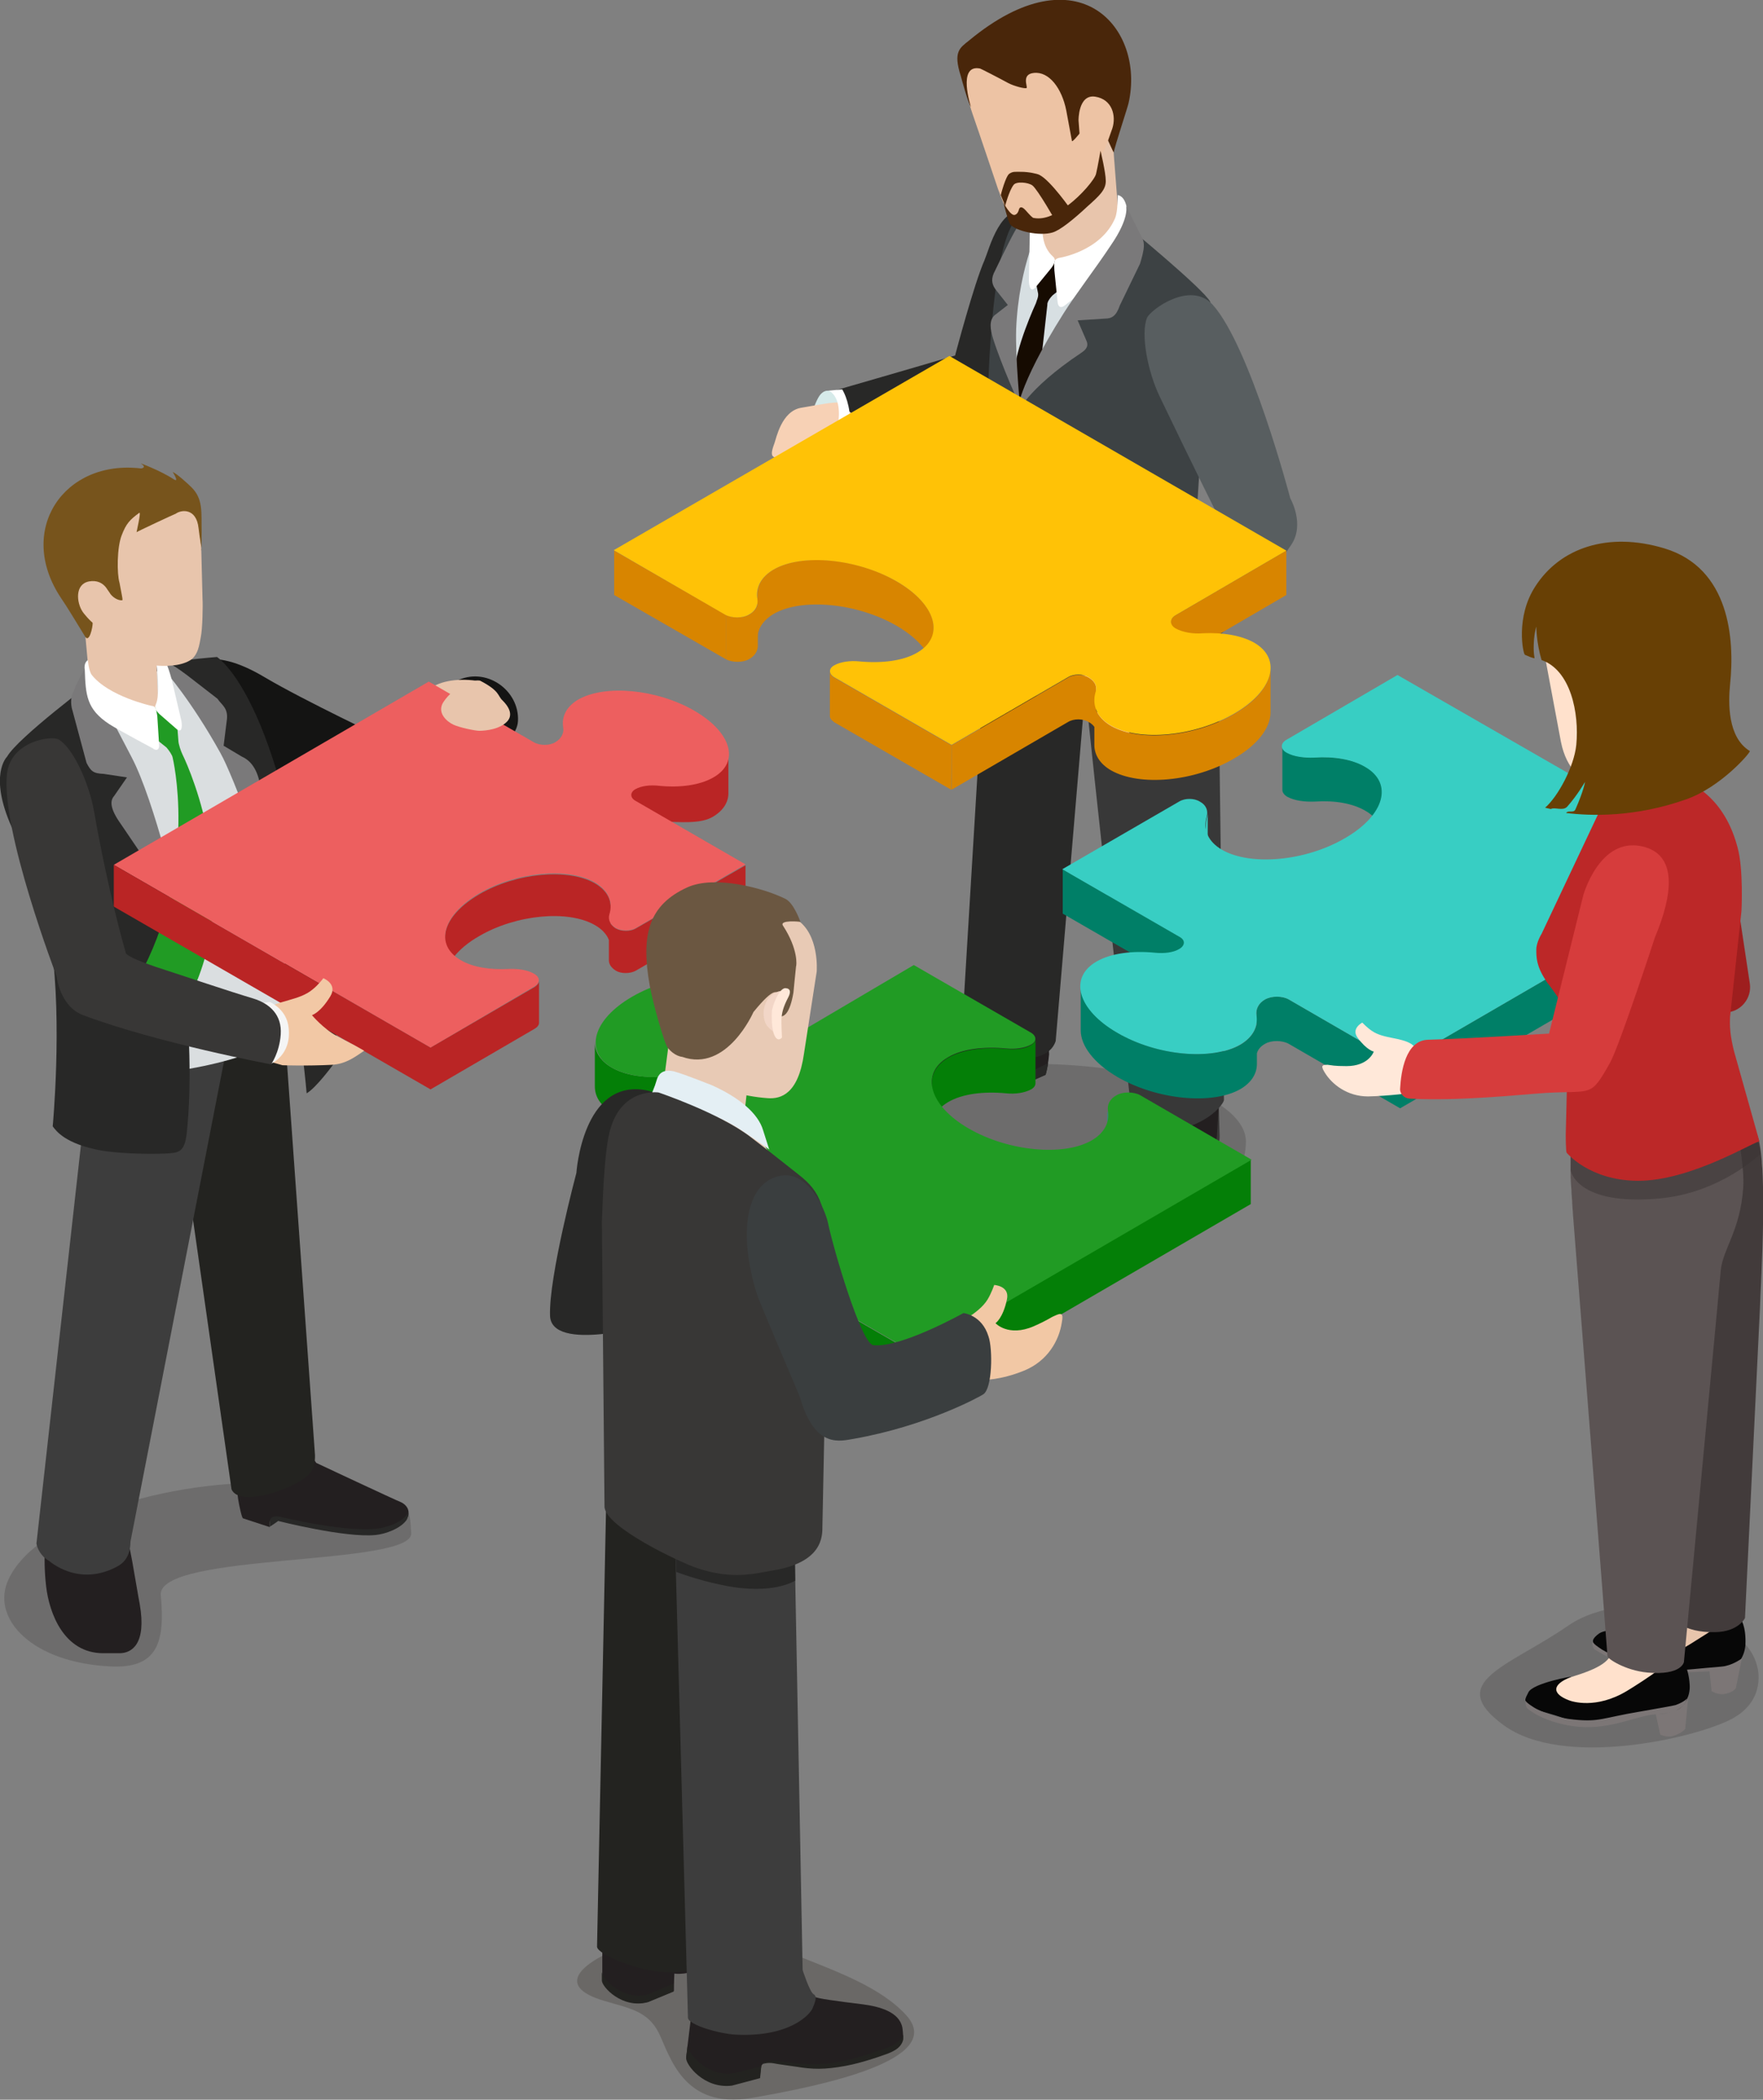 <?xml version="1.0" encoding="utf-8"?>
<!-- Generator: Adobe Illustrator 21.1.0, SVG Export Plug-In . SVG Version: 6.00 Build 0)  -->
<svg version="1.1" xmlns="http://www.w3.org/2000/svg" xmlns:xlink="http://www.w3.org/1999/xlink" x="0px" y="0px" width="401.3px"
	 height="477.8px" viewBox="0 0 401.3 477.8" style="enable-background:new 0 0 401.3 477.8;" xml:space="preserve">
<rect x="0" y="0" width="401.3" height="477.8" fill="#808080" stroke="none"/>
<style type="text/css">
	.st0{fill:#282827;}
	.st1{fill:#D6EAE9;}
	.st2{fill:#F7D1B5;}
	.st3{fill:#FFFFFF;}
	.st4{opacity:0.2;fill:#231F20;}
	.st5{fill:#231F20;}
	.st6{fill:#383736;}
	.st7{fill:#383838;}
	.st8{fill:#D7DFE2;}
	.st9{fill:#3D4244;}
	.st10{fill:#E8C5AC;}
	.st11{fill:#160B01;}
	.st12{fill:#7A797A;}
	.st13{fill:#EDC3A4;}
	.st14{fill:#49260A;}
	.st15{fill:#F2C8A5;}
	.st16{fill:#585E60;}
	.st17{enable-background:new    ;}
	.st18{fill:#007F67;}
	.st19{fill:#38CEC3;}
	.st20{fill:#D88500;}
	.st21{fill:#FFC206;}
	.st22{fill:#AFAFAF;}
	.st23{fill:#047F07;}
	.st24{fill:#00A890;}
	.st25{fill:#219B24;}
	.st26{fill:#141413;}
	.st27{fill:#CADEE0;}
	.st28{fill:#F5F5F5;}
	.st29{fill:#232320;}
	.st30{fill:#3D3D3D;}
	.st31{fill:#DADEE0;}
	.st32{fill:#BA2525;}
	.st33{fill:#FF4D4D;}
	.st34{fill:#ED5F5F;}
	.st35{fill:#77541C;}
	.st36{fill:#9E1E1E;}
	.st37{fill:#7C7676;}
	.st38{fill:#070707;}
	.st39{fill:#423B3B;}
	.st40{fill:#FFE1CC;}
	.st41{fill:#5B5353;}
	.st42{opacity:0.52;fill:#3A3535;}
	.st43{fill:#BC2828;}
	.st44{fill:#684005;}
	.st45{opacity:0.2;fill:#160B01;}
	.st46{fill:#E8CAB5;}
	.st47{fill:#14546D;}
	.st48{fill:#FFE8D9;}
	.st49{fill:#6B5741;}
	.st50{fill:#E4EFF4;}
	.st51{fill:#F2D6C7;}
	.st52{fill:#3A3E3F;}
	.st53{fill:#D63C3C;}
</style>
<g id="bg">
</g>
<g id="Layer_1">
	<g>
		<path class="st0" d="M192.7,98c0.8,0.6,4.9-2.2,19.9,0.4c2.8,0.5,9.5-3.9,11.4-8.7c0.2-0.6,6.9-11.3,7.7-13.1
			c2.5-5.6,0.9-9.8,0.9-9.8s8.1-16.9,1.3-18.7c-6.2-1.7-8.6,8.2-9.8,11.1c-2.4,5.4-6.7,21.7-6.7,21.7c-8.4,2.5-29.2,8.5-29.2,8.5
			s0.1,1.5-1.2,6.1C186.2,98.3,189.2,95.6,192.7,98z"/>
		<path class="st1" d="M189.7,89.3c0,0-2-1.5-3.5,1.3c-1.5,2.8-2.4,7.1-1.9,10.2c0.4,2.4,1.1,3.3,2.7,3.3c1.7-0.1,4.2-4.6,4.3-7.6
			C191.4,93.4,191.1,89.8,189.7,89.3z"/>
		<path class="st2" d="M198.8,97.5c0,0-5.7-3.9-6.7-4.8c-0.4-0.3-0.6-1.1-1-1.1c-1.8-0.1-4,0.4-8.8,1.2c-4.4,0.8-5.6,6.9-6,8
			c-1.6,4.3-0.1,3.2,5.2,3.7c5.3,0.5,8.3-1.4,8.3-1.4l6.9,2.5L198.8,97.5z"/>
		<path class="st3" d="M188.6,88.9c0,0,2.8,0.9,2.3,6.5c-0.3,3.2-1,6.5-1.5,7.4c-0.9,1.7-2.1,1.6-2.1,1.6c0.1,0.1,2.5,0.3,2.5,0.3
			s4-1.7,3.7-9.4c-0.2-4.3-1.8-6.7-1.8-6.7L188.6,88.9z"/>
		<g>
			<path class="st4" d="M201.4,258.5c24.2,2.8,15.8,5.5,15.8,10.7c0,7.3,14.2,12.8,29.4,12.8c27.3,0,37-12.8,37-22.2
				c0-9.4-21.1-17.7-48.4-17.7c-28.7,0-43.4,1.7-47.9,7.9C184,254.7,196.8,258,201.4,258.5z"/>
			<g>
				<path class="st5" d="M221.5,229.3l-1.8,4c0,0-16.7,6.9-17.7,7.5c-1.2,0.6-3.7,1.7-3.3,4c0.1,0.5,0.1,0.9,0.4,1.3
					c1.3,1.7,3.7,2.4,6,2.7c4.9,0.7,15.1-1.1,15.1-1.1c3-0.4,7.9-2.1,8.4-2.5c0,0,2.6-0.8,3,0.1c0.2,0.3,0,1.8,0,2.1l6.3-2.8
					c0.3-0.2,0.8-3.3,0.9-4.7l-0.5-9.2L221.5,229.3z"/>
				<g>
					<path class="st0" d="M202.3,247.3c1.3,0.6,3.1,0.9,4.9,1c7.2,0.6,17.9-2.1,17.9-2.1c1.1-0.3,5.1-1.4,5.1-1.4s1.7-0.2,1.6,0.5
						c0-0.2,0,0,0.1,0c0.2,0-0.1,2.1-0.1,2.1l-1.8-1c0,0-4.9,1.2-5.8,1.5c0,0-10.3,2.6-17.5,2.1c-2.3-0.2-6.2-1.4-7.6-3.5
						c-0.3-0.4-0.6-1.6-0.4-2.3C198.7,244.4,200.5,246.5,202.3,247.3z"/>
					<path class="st0" d="M231.7,245.3l6.9-3.4c0,0-0.5,2.7-0.6,2.7l-6.3,2.8C231.8,247.2,231.7,245.9,231.7,245.3z"/>
				</g>
			</g>
			<path class="st0" d="M225.6,124.8L219.3,229c-0.5,3.6-2.6,4.7-1.6,6c3.7,4.7,20.1,9.4,22.6,1.9l9-106.5L225.6,124.8z"/>
			<path class="st6" d="M277.3,247.5c0,0,0.3,10.2,0.3,10.4c0.4,4.5-4.5,16.3-11.6,16.8c-2.3,0.2-3.1,0.2-4.8-0.3
				c-2.5-0.7-4.9-3.6-4.1-9.6c0.5-3.6,3.9-17.8,3.9-17.8L277.3,247.5z"/>
			<path class="st5" d="M278,245c0,0-0.6,5.9-1,13.5c-0.3,4.5-4.8,12.8-10.9,14.4c-1.8,0.5-3.3,0.3-3.4,0.3
				c-2.7-0.1-6.7-1.4-5.2-10.8c0.5-3.3,2.7-16.2,2.9-16.2L278,245z"/>
			<path class="st7" d="M244.7,132.2c1.2,18.4,12.7,119.5,12.7,119.5c0.2,2.6,7.7,5.6,7.7,5.6c9.2-0.4,13.5-6.1,13.5-7l-1.5-115.6
				L244.7,132.2z"/>
		</g>
		<path class="st8" d="M262,61.4c0,0-4.8-8.4-9.1-10.1c-4.4-1.7-18.3-0.9-18.3-0.9s-7.5,16.2-7.5,17.3c-0.1,1.1,3.5,30.3,3.5,30.3
			l18.7-14.8L262,61.4z"/>
		<g>
			<path class="st9" d="M230.6,50.8c2.2-3.5,6.7-3.7,9.7-3.3c-3.7,2.7-8.6,11.3-9.4,23.6c-0.4,6.4,1.1,22.8,1.3,22.4
				c0.2-0.3,12.4-24.3,17.2-28.7c0.7-0.6,7.2-13.3,7.2-13.3s17.3,14.2,18.9,17.2l-5.5,85.2c-0.3,1.9,0.1,2.6-1.9,3.5
				c0,0-10.1,2.9-21.9,2.6c-9.4-0.3-24.3-6.3-24.3-6.3c-0.3-0.2-0.7-0.4-0.7-1.2l3.5-31.4C224.1,87.8,225.6,58.8,230.6,50.8z"/>
		</g>
		<path class="st6" d="M229.8,156.4l2.3-36.8l-0.6-25.5c0,0,1-2.3,1.4-3l0.1,28.2l-2.2,37.4C230.8,156.8,229.8,156.5,229.8,156.4z"
			/>
		<path class="st10" d="M236.7,57c6.7,7,13.4-1.4,18-6.6l-1.9-24.7l-14.9,11.4L236.7,57z"/>
		<path class="st11" d="M235.8,69c0.2-0.7,0.6-1.4,0.5-2.2l-0.5-2.5l3.4-5l1.8,0.3l1,5.7l-2.4,1.9c-0.5,0.5-1.3,1.5-1.2,2.2
			l-1.8,16.1l-4.3,6.8c0,0-1.6-5-1.5-6.8C231,79.3,235.8,69,235.8,69z"/>
		<path class="st12" d="M237,50.6l-1.1-2.8c0,0-1.4,0.7-1.7,0.9c-1.7,1.2-2.6,2.9-3.3,4.1c-1.3,2.3-4.7,9.4-4.7,9.4
			c-0.7,1.6-0.3,2.8,0.6,3.9l2.6,3.3l-2.7,2.1c-1.8,1.2-1.2,3.7-0.7,5.4c1.9,6.1,6.2,15.6,6.2,15.6s-1.1-11-0.9-17.6
			C231.9,60.2,237,50.6,237,50.6z"/>
		<path class="st3" d="M239.7,58.4c0.9,0.8,0.1,1.9-0.4,2.6l-3.6,4.4c-1.1,1.3-1.5-0.3-1.5-1.7l0.2-10.5c0.5-5.5,2.9-5.9,2.9-5.9
			s-0.1,1.3-0.1,3C237.3,52.5,237,56,239.7,58.4z"/>
		<path class="st3" d="M254.4,44.4c0,0,0.1,3.7-0.6,5.3c-3.3,7.6-12.8,9-12.8,9c-1.1,0.3-1.1,0.9-1,2.8l0.7,6.9c0.1,1.8,1,1.7,1.8,1
			c0,0,7.5-5.8,9.7-7.7c5-4.6,5.4-8,4.3-14.3C256,44.4,254.4,44.4,254.4,44.4z"/>
		<path class="st12" d="M256.3,46.8l3.6,7.2c0,0,0.7,0.9,0.4,2.8c-0.2,1.3-0.8,3.2-0.8,3.2l-4.6,9.5c-0.8,2.3-1.7,3-3.4,3l-6.2,0.4
			l1.9,4.4c0.7,1.4,0.1,2.2-1.1,3c-12.6,8.4-14.7,14-14.7,14s0-6.1,10.7-23c2.7-4.3,7.4-10.4,10.7-15.4
			C257.3,49.4,256.3,46.8,256.3,46.8z"/>
		<g>
			<g>
				<path class="st13" d="M233.7,10.5L233.7,10.5L247.4,9l3,24.6c0,1.7,0.2,3.2,0.1,4.7c-0.1,1.6,0.1,3.8-1.7,5.5c0,0-2,1.5-4.7,3.8
					c-1.7,1.4-3.7,2.9-6.2,4c-1.6,0.7-5.7-0.6-5.7-0.6c-2.6-0.7-2.2-0.8-5-7.9c0,0-4.4-13.1-5.8-17.1c-3.9-11.3,0.2-14.4,0.2-14.4
					L233.7,10.5z"/>
				<path class="st14" d="M218.7,17.3c0.1,0.4,1.7,6.3,2.3,7c0,0-3.2-9.8,2.1-8.7c0.1,0,4,2,6.4,3.3c1.3,0.7,4,1.4,4.2,1.1
					c0.2-0.4-1.2-3.1,1.6-3.4c3.5-0.4,6.4,3.5,7.4,8.5c0.7,3.8,1.3,7,1.3,7c0.3,0.4,4.4-5.2,4.7-5.4c0.5-0.4,2,1.8,2,1.8
					c-0.1,0,2.8,6.3,2.8,6.2c0.3-1.6,3.2-10.3,3.4-11.3c3.8-16.9-11.4-34.8-36.3-14.2C218.5,10.9,216.9,11.7,218.7,17.3z"/>
				<path class="st13" d="M249.3,22c-3.9-0.6-3.8,5.4-3.8,5.4l0.5,6.7c0,0,0.5,2.4,2.1,2.4c1.9,0,3-1.4,3.8-3.7
					c0.1-0.1,1.2-3.4,1.3-3.6C254.1,26.4,253.2,22.6,249.3,22z"/>
			</g>
			<path class="st14" d="M227.8,44.4c0,0,1.1-4.4,2-4.9c0.8-0.5,1.1-0.4,2.7-0.4c1.6,0,3.5,0.4,4.1,0.7c2.6,1.3,7.3,8.1,7.3,8.1
				l-3.5,2.6c0,0-4.2-7.4-5.4-8.3c-0.9-0.7-3.7-1-4.3-0.1c-1,1.3-1.9,4.7-1.9,4.7L227.8,44.4z"/>
			<path class="st14" d="M250.5,34.3c0,0,1.2,4.9,1.2,6.9c0,2-1.4,3.3-4.2,5.8c-3.1,2.9-6.2,5.4-7.9,5.9c-2.9,0.9-8.5-0.3-9.7-1.9
				c-0.5-0.8-1.5-4.9-1.5-4.9s1.6,3.1,2.6,2.8c0.7-0.2,0.9-1.1,0.9-1.1s0.2-1.4,1.5,0c1,1.1,1.6,1.8,1.9,1.8c2.7,0.5,5.3-1,7.8-2.9
				c3-2.2,6.2-6,6.4-7.2C249.9,37.8,250.5,34.3,250.5,34.3z"/>
		</g>
		<g>
			<path class="st15" d="M250.6,160.2c1.7-2.9,2.1-3.2,2.1-3.2s-1.6,1.2-6,0.6c-3.2-0.4-2.1-3.8-2.1-3.8s1.9,0,3.6-0.3
				c3.8-0.8,6.9-4.6,10.4-5.6c1.4-0.4,7.6-2.2,7.6-2.2l2.9,5.8l-3.1,7.4c0,0-5.8,6.8-11,8.8C251.9,168.8,246.8,167,250.6,160.2z"/>
			<path class="st16" d="M261.1,72.3c0.8-1.8,9.8-8.5,14.9-3c8.6,9.5,17.7,44.1,17.7,44.1s3.4,5.9,0.2,10.6
				c-10.2,15.2-28.3,34-28.3,34s-3.1-1-5.7-4.2c-2.8-3.4-2.2-7.1,0.3-10.3c3.6-4.7,9-12.2,13.8-18.8c4.6-6.3,3.6-6.6,3.6-6.6
				S272.5,108,264,90.3C261.2,84.5,259.6,75.9,261.1,72.3z"/>
		</g>
		<g>
			<g class="st17">
				<g>
					<g>
						<path class="st18" d="M314.6,180.2l0,10.1c0-2.2-1.2-4.3-3.8-5.8c-2.9-1.7-7-2.4-11.5-2.1c-2.3,0.1-4.7-0.2-6.3-1.1
							c-0.7-0.4-1.1-1-1.1-1.5l0-10.1c0,0.6,0.4,1.1,1.1,1.5c1.6,0.9,4,1.3,6.3,1.1c4.5-0.2,8.6,0.5,11.5,2.1
							C313.4,175.9,314.6,178,314.6,180.2L314.6,180.2z"/>
					</g>
				</g>
				<g class="st17">
					<g>
						<path class="st19" d="M274.9,184.9l0,10.1c0,0.3,0,0.5-0.1,0.8c-0.2,0.7-0.3,1.3-0.3,2l0-10.1c0-0.6,0.1-1.3,0.3-2
							C274.9,185.4,274.9,185.1,274.9,184.9L274.9,184.9z"/>
					</g>
				</g>
				<g>
					<path class="st18" d="M268.6,213.2l-26.7-15.4l0,10.1l26.7,15.4c0.7,0.4,1,0.9,1,1.4l0-10.1
						C269.6,214.1,269.3,213.6,268.6,213.2z"/>
					<path class="st18" d="M318.7,242.1l-25.4-14.7c-1.5-0.8-3.8-0.8-5.3,0c-1.4,0.8-2,2-2,3.1l0,2.7c-0.4,1.7-1.6,3.3-3.6,4.5
						c-6.4,3.7-19,2.6-28-2.7c-5.5-3.2-8.4-7.1-8.4-10.6l0,10.1c0,3.4,2.9,7.4,8.4,10.6c9,5.2,21.6,6.4,28,2.7
						c2.5-1.5,3.7-3.5,3.7-5.7l0-2.4c0.2-0.8,0.8-1.6,1.9-2.2c1.4-0.8,3.8-0.8,5.3,0l25.4,14.7l76.3-44.3l0-10.1L318.7,242.1z"/>
				</g>
				<g>
					<path class="st19" d="M395,197.8l-76.3,44.3l-25.4-14.7c-1.5-0.8-3.8-0.8-5.3,0c-1.6,0.9-2.2,2.3-2,3.6c0.4,2.6-0.8,5-3.7,6.7
						c-6.4,3.7-19,2.6-28-2.7c-9-5.2-11.1-12.5-4.7-16.2c3.3-1.9,8.2-2.5,13.3-2c2,0.2,4.2,0,5.6-0.9c1.3-0.8,1.3-2,0-2.7
						l-26.7-15.4l26.6-15.4c1.3-0.8,3.4-0.8,4.7,0c1.5,0.8,1.9,2.1,1.6,3.3c-0.9,3,0.2,5.8,3.5,7.7c6.5,3.7,19,2.6,28-2.7
						c9-5.2,11-12.5,4.5-16.2c-2.9-1.7-7-2.4-11.5-2.1c-2.3,0.1-4.7-0.2-6.3-1.1c-1.5-0.8-1.5-2.2,0-3l25.2-14.7L395,197.8z"/>
				</g>
			</g>
		</g>
		<g>
			<g class="st17">
				<g>
					<polygon class="st20" points="165.2,139.9 165.2,150 139.8,135.4 139.8,125.3 					"/>
				</g>
				<g>
					<g class="st17">
						<path class="st20" d="M212.5,142.9l0,10.1c0-3.4-2.9-7.4-8.4-10.6c-9-5.2-21.6-6.4-28-2.7c-2.5,1.5-3.7,3.5-3.7,5.7l0-10.1
							c0-2.2,1.2-4.2,3.7-5.7c6.4-3.7,19-2.6,28,2.7C209.6,135.5,212.6,139.4,212.5,142.9L212.5,142.9z"/>
					</g>
				</g>
				<g>
					<g class="st17">
						<path class="st20" d="M172.5,136.8l0,10.1c0,1.2-0.6,2.3-2,3.1c-1.4,0.8-3.8,0.8-5.3,0l0-10.1c1.5,0.8,3.8,0.8,5.3,0
							C171.9,139.1,172.5,138,172.5,136.8L172.5,136.8z"/>
					</g>
				</g>
				<path class="st20" d="M267.6,140c-0.7,0.4-1.1,1-1.1,1.5l0,10.1c0-0.5,0.4-1.1,1.1-1.5l25.2-14.7l0-10.1L267.6,140z"/>
				<g class="st17">
					<g class="st17">
						<path class="st20" d="M189.9,154.2l0,10.1c-0.7-0.4-1-0.9-1-1.4l0-10.1C188.9,153.3,189.2,153.8,189.9,154.2L189.9,154.2z"/>
					</g>
				</g>
				<path class="st20" d="M280.9,162.5c-9,5.2-21.5,6.4-28,2.7c-1.7-1-2.8-2.2-3.4-3.6l0-4.9c0-0.9-0.5-1.8-1.7-2.5
					c-1.3-0.8-3.4-0.8-4.7,0l-26.5,15.4l0,10.1l26.5-15.4c1.3-0.8,3.4-0.8,4.7,0c0.6,0.3,1,0.7,1.3,1.1l0,4.1c0,2.2,1.2,4.3,3.8,5.8
					c6.5,3.7,19,2.6,28-2.7c5.4-3.1,8.3-7,8.3-10.5l0-10.1C289.2,155.5,286.3,159.4,280.9,162.5z"/>
				<g>
					<polygon class="st20" points="216.6,169.6 216.5,179.7 189.8,164.3 189.9,154.2 					"/>
				</g>
				<g>
					<path class="st21" d="M292.8,125.3L267.6,140c-1.4,0.8-1.4,2.2,0,3c1.6,0.9,4,1.3,6.3,1.1c4.5-0.2,8.6,0.5,11.5,2.1
						c6.5,3.7,4.5,11-4.5,16.2c-9,5.2-21.5,6.4-28,2.7c-3.3-1.9-4.4-4.7-3.5-7.7c0.4-1.2-0.1-2.4-1.6-3.3c-1.3-0.8-3.4-0.8-4.7,0
						l-26.5,15.4l-26.7-15.4c-1.3-0.8-1.3-2,0-2.7c1.4-0.8,3.6-1.1,5.6-0.9c5.2,0.5,10.1-0.1,13.3-2c6.4-3.7,4.3-11-4.7-16.2
						c-9-5.2-21.6-6.4-28-2.7c-2.9,1.7-4.1,4.1-3.7,6.7c0.2,1.3-0.3,2.7-2,3.6c-1.4,0.8-3.8,0.8-5.3,0l-25.4-14.7L216.1,81
						L292.8,125.3z"/>
				</g>
			</g>
		</g>
		<g>
			<g class="st17">
				<g>
					<g class="st17">
						<path class="st22" d="M175.5,229.8l0,10.1c0,0.6-0.1,1.3-0.3,2c-0.1,0.2-0.1,0.5-0.1,0.8l0-10.1c0-0.3,0-0.5,0.1-0.8
							C175.4,231.1,175.5,230.4,175.5,229.8L175.5,229.8z"/>
					</g>
				</g>
				<g>
					<g>
						<path class="st23" d="M235.7,236.4l0,10.1c0,0.5-0.3,1-1,1.4c-1.5,0.8-3.6,1.1-5.6,0.9c-5.2-0.5-10.1,0.1-13.3,2
							c-2.5,1.5-3.7,3.5-3.7,5.7l0-10.1c0-2.2,1.2-4.2,3.7-5.7c3.3-1.9,8.2-2.5,13.3-2c2,0.2,4.2,0,5.6-0.9
							C235.4,237.4,235.7,236.9,235.7,236.4L235.7,236.4z"/>
					</g>
				</g>
				<g>
					<g>
						<path class="st23" d="M158.1,247.7l0,10.1c0-0.6-0.4-1.1-1.1-1.5c-1.6-0.9-4-1.3-6.3-1.2c-4.5,0.2-8.6-0.5-11.5-2.1
							c-2.6-1.5-3.8-3.5-3.8-5.8l0-10.1c0,2.2,1.2,4.3,3.8,5.8c2.9,1.7,7,2.4,11.5,2.1c2.3-0.1,4.7,0.2,6.3,1.1
							C157.7,246.6,158.1,247.2,158.1,247.7L158.1,247.7z"/>
					</g>
				</g>
				<g class="st17">
					<g class="st17">
						<path class="st24" d="M252.2,253.9l0,10.1c0-0.3,0-0.7-0.1-1c0-0.2,0-0.4,0-0.5l0-10.1c0,0.2,0,0.4,0,0.5
							C252.2,253.2,252.2,253.6,252.2,253.9L252.2,253.9z"/>
					</g>
				</g>
				<polygon class="st23" points="208.5,308.2 131.7,263.9 131.7,274 208.5,318.3 284.7,274 284.7,263.9 				"/>
				<g>
					<path class="st25" d="M208,219.6l26.7,15.4c1.3,0.8,1.3,2,0,2.7c-1.4,0.8-3.6,1.1-5.6,0.9c-5.2-0.5-10.1,0.1-13.3,2
						c-6.4,3.7-4.3,11,4.7,16.2c9,5.2,21.6,6.4,28,2.7c2.9-1.7,4.1-4.1,3.7-6.7c-0.2-1.3,0.3-2.7,2-3.6c1.4-0.8,3.8-0.8,5.3,0
						l25.4,14.7l-76.2,44.3l-76.8-44.3l25.3-14.7c1.4-0.8,1.4-2.2,0-3c-1.6-0.9-4-1.3-6.3-1.1c-4.5,0.2-8.6-0.5-11.5-2.1
						c-6.5-3.7-4.5-11,4.5-16.2c9-5.2,21.5-6.4,28-2.7c3.3,1.9,4.4,4.7,3.5,7.7c-0.4,1.2,0.1,2.4,1.6,3.3c1.3,0.8,3.4,0.8,4.7,0
						L208,219.6z"/>
				</g>
			</g>
		</g>
		<path class="st4" d="M36.6,363c1,10.7-0.7,16.8-11.6,16.2c-17.5-0.9-26.6-10.5-23.4-19c5.5-14.3,37-23.9,62.6-22.7
			c31.6,1.5,28.8,5.8,29.4,11.3C94.4,356.5,35.7,353.2,36.6,363z"/>
		<path class="st26" d="M45.1,150.3c0,0-8.9,4.2-4,15.3c4.4,9.8,40.4,18.2,40.4,18.2s5.8,4.2,11.2,0.7c13-8.6,24.9-14.5,25.2-20.4
			c0.4-7-7.3-12.6-14.1-9.1c-21.5,11.1-16,13.2-16,13.2s-18.6-8.8-27.4-14C54.2,150.5,49.5,149.3,45.1,150.3z"/>
		<path class="st27" d="M102.5,163.9c0,0,0.5-1.8,1.5-1.8c1,0,3.2,0.3,6.6,3.8c1.2,1.2,1.9,2.9,2.1,3.4c0.3,0.7,0.7,2.4,0,2.9
			c-0.5,0.4-1.3,0.6-3,0.2c-3.6-0.9-6.5-4.4-6.8-5.4C102.7,166,102.5,163.9,102.5,163.9z"/>
		<path class="st10" d="M112.1,160c1.1,5.8-6,5-7.3,5.8c-4,2.7-8,1.6-8,1.6l-5.3,5c0,0-7-4.1-6.1-7.8c0.2-0.7,9.4-4.9,11.9-7.4
			c2.3-2.2,6.6-2.9,11.1-2.3C111,155.3,111.4,156.5,112.1,160z"/>
		<path class="st28" d="M102.9,162.9c0,0-1.2,2.5,2.8,6.4c2.1,2.1,3.3,2.6,4.8,3c1.2,0.3,2.1-0.1,2.1-0.1l-1.6,1.8
			c0,0-2.2,0.8-5.6-1.7c-5-3.8-3.8-7.7-3.8-7.7L102.9,162.9z"/>
		<path class="st5" d="M10.5,348.3c0,0-0.8,5.8,0,12.7c0.7,6,4,15.2,13,15.2c2,0,2.9,0,3.7,0c2.8,0,6.2-2.1,4.6-11.2
			c-0.3-1.5-1.1-6.4-1.7-9.7c-0.7-3.9-1.3-6-1.4-6L10.5,348.3z"/>
		<path class="st26" d="M74.4,243.3c0,0-5.3-6.8-14.9-6.5c-9.5,0.3-9.6-2.5-9.6-2.5l2.6-40c0,0,20,26.1,21.7,32.4
			C76,232.9,74.4,243.3,74.4,243.3z"/>
		<path class="st5" d="M70.3,330.5l1.7,2.4c0,0,18.1,8.5,19.2,8.9c0.7,0.3,1.8,1.1,1.8,2.4c0,0.5,0,0.8-0.4,1.3
			c-1.1,1.6-3.5,2.2-5.6,2.7c-5.8,1.4-22.8-2.3-23.3-2.7c0,0-1.7-0.4-2.2,0.5c-0.2,0.3-0.1,1.5-0.1,1.5l-6.1-2
			c-0.3-0.2-0.9-3.1-1.1-4.4l-1.1-8.7L70.3,330.5z"/>
		<g>
			<path class="st0" d="M92.6,344.7c-1.5,1.8-3.7,2.5-5.8,3c-7,1.4-23.3-2.6-23.3-2.6c-1.4-0.2-2,0.3-2.1,1.1l0,1.2
				c0.1,0,2-1.3,1.9-1.3c0,0,15.3,3.9,22.2,3.2c2.2-0.2,5.8-1.5,7.1-3.5c0.2-0.4,0.5-1.2,0.2-1.8C92.9,344.1,92.7,344.7,92.6,344.7z
				"/>
		</g>
		<path class="st29" d="M64.6,231.8l7.1,99.3c0.1,3.3-1.4,4.4-1.7,4.7c-3.1,3-15.5,7.3-17.3,3.1l-15-105L64.6,231.8z"/>
		<path class="st30" d="M52.2,235.3L29.7,350.8c0,2.5-0.9,4.5-2.9,5.6c-8.9,4.9-15.6-1.2-15.6-1.2c-1.9-1-2.8-3-2.9-4l13-116.4
			L52.2,235.3z"/>
		<path class="st31" d="M17,166.9c0,0,3.2-8.8,7-11.1c3.8-2.3,17.1-3.8,17.1-3.8s9.6,14.3,9.8,15.3c0.2,1,14.6,15.9,14.2,65
			c-0.1,9.3-31.7,12.3-31.7,12.3L17,166.9z"/>
		<path class="st0" d="M12,256.3c0,0,2.2-23.4-0.3-41.1c-0.9-6.7-4.2-16.4-9-26.9c-5.4-12-1.1-16.1-1.1-16.1
			c2.4-4.3,19.8-17.3,19.8-17.3s1.7,7.7,6.1,14c1.9,2.8,9.1,24.8,12.4,34.8c0,0,5,32.2,2.6,54.2c-0.5,4.6-2.1,4.4-4.9,4.6
			c-5,0.2-11-0.1-14.6-0.7C14.9,260.3,12.8,257.4,12,256.3z"/>
		<path class="st0" d="M48.1,165.7c-7.7-11.8-11-13.3-12.4-14.3c1.7-0.9,13.6-1.9,13.7-1.9c2.6,1.9,7.8,8.2,12.7,23.2
			c6.2,18.9,14.4,62.7,14.4,62.7c0.5,2.1,1,4.5-0.7,6.9c0,0-3.8,5.2-6,6.5C69.8,248.7,65.1,192.1,48.1,165.7z"/>
		<path class="st12" d="M37.5,152.6l-2.2-2.8c0,0,0.8,0.2,2,0.6c2,0.6,6,3.8,6,3.8l6.2,4.8c0.9,1.4,2.6,2.1,2.1,5.1l-0.7,5.6
			l4.2,2.5c1.8,0.8,3.6,2.7,4.2,7l1.9,19.9c0,0-8-22.4-11-27.7C43.5,159.3,37.5,152.6,37.5,152.6z"/>
		<path class="st12" d="M19.3,152.1l-1.9,3.6c0,0-0.7,1.8-0.9,2.1c-0.7,2,0,3.9,0,3.9l3.2,11.9c1,1.9,1.5,2.4,3.9,2.5l5.3,0.8
			l-2.9,4.2c-1,1.1-1,2.9,1.5,6.4L41,207.4c0,0-5.7-25-11.1-35.2C25.5,163.7,19.3,152.1,19.3,152.1z"/>
		<path class="st25" d="M41.5,171.6c-0.3-0.6-0.9-2.3-0.9-3.1l-0.3-3.8l-4.5-3.9l-1.5,0.7l0.1,5.8l3.5,2.8c0.6,0.7,1.3,1.7,1.4,2.3
			c0,0,5.7,23.6-6.6,47.9c-0.1,0.2-0.4,14.8-0.4,14.8s10.8-8.1,12-10.6C55.4,199.3,41.5,171.6,41.5,171.6z"/>
		<g>
			<g>
				<g>
					<path class="st32" d="M142.7,180.6l1.8,9.8c0-0.5,0.3-1,1-1.4c1.5-0.9,2.8-2.2,5-2.1c4.2,0.2,9,0.6,11.7-1
						c2.4-1.4,3.6-3.3,3.6-5.4l0-9.5c0,2.1-1.2,4-3.6,5.4c-2.7,1.6-6.6,2.2-10.8,2c-2.1-0.1-6.2-0.1-7.7,0.8
						c-0.7,0.4-0.8,0.4-0.8,0.9L142.7,180.6z"/>
				</g>
			</g>
			<g>
				<g class="st17">
					<g class="st17">
						<g class="st17">
							<path class="st33" d="M128.2,166l-0.1-1.4c0,0.3,0,0.6,0.1,0.9C128.2,165.7,128.2,165.8,128.2,166L128.2,166z"/>
						</g>
					</g>
					<path class="st32" d="M144.7,211.3c-1.2,0.7-3.2,0.7-4.5,0c-0.5-0.3-0.9-0.7-1.2-1.1l0-3.8c0-2.1-1.2-4-3.6-5.4
						c-6.1-3.5-17.9-2.4-26.3,2.5c-5.1,3-7.8,6.6-7.8,9.8l0,9.5c0-3.2,2.7-6.9,7.8-9.8c8.4-4.9,20.2-6,26.3-2.5
						c1.6,0.9,2.7,2.1,3.2,3.4l0,4.6c0,0.9,0.5,1.7,1.6,2.4c1.2,0.7,3.2,0.7,4.5,0l25-14.5l0-9.5L144.7,211.3z"/>
					<g>
						<path class="st34" d="M158,161.7c8.5,4.9,10.5,11.7,4.4,15.2c-3.1,1.8-7.7,2.4-12.5,1.9c-1.9-0.2-3.9,0-5.3,0.8
							c-1.2,0.7-1.2,1.9,0,2.6l25.1,14.5l-25,14.5c-1.2,0.7-3.2,0.7-4.5,0c-1.4-0.8-1.8-2-1.5-3.1c0.9-2.8-0.2-5.5-3.3-7.3
							c-6.1-3.5-17.9-2.4-26.3,2.5c-8.4,4.9-10.3,11.7-4.2,15.2c2.7,1.6,6.6,2.2,10.8,2c2.2-0.1,4.4,0.2,5.9,1.1
							c1.4,0.8,1.4,2.1,0,2.9L98,238.4l-72.1-41.6l71.7-41.7l23.9,13.8c1.4,0.8,3.6,0.8,4.9,0c1.5-0.9,2-2.2,1.8-3.4
							c-0.4-2.4,0.7-4.7,3.4-6.3C137.7,155.7,149.5,156.8,158,161.7z"/>
					</g>
					<path class="st32" d="M121.7,224.6L98,238.4l-72.1-41.6l0,9.5l72.1,41.6l23.7-13.8c0.7-0.4,1-0.9,1-1.4l0-9.5
						C122.7,223.7,122.3,224.2,121.7,224.6z"/>
				</g>
			</g>
		</g>
		<path class="st10" d="M36,159.9c-1.8,4.7-10.1,1.1-15.4-2.4l-1.8-19.7l20.9-0.5l-4.2,10.8L36,159.9z"/>
		<path class="st3" d="M35.5,160.2c-0.5,1,0.2,1.7,0.8,2.3l3.9,3.4c1.2,1,1.3-0.5,1.1-1.8l-2.2-9.4c-1.9-7.1-2.9-4.9-2.9-4.9
			s-0.9-0.3-0.6,1.3C36.1,154.4,36.2,158.7,35.5,160.2z"/>
		<path class="st3" d="M20,150.2c0,0,0.2,2.5,0.9,3.4c3.9,4.9,13.5,7,13.5,7c1.1,0.1,1.1,0.6,1.4,2.3l0.4,6.3
			c0.2,1.6-0.7,1.7-1.4,1.1c0,0-7.7-4.1-9.9-5.5c-5.2-3.4-5.4-6.6-5.6-12.4C19,150.8,20,150.2,20,150.2z"/>
		<path class="st10" d="M31,116.4L31,116.4l-13.3,2.5L22,143c0.5,1.6,1,3.8,2.7,5.1c1.2,1,2.1,1.4,4.6,2.3c0,0,9.3,2.6,13.9-0.1
			c1.9-1.1,2.2-3.7,2.5-5.3c0.4-1.8,0.5-7.3,0.4-8.7l-0.3-11.9l-1.1-9.3L31,116.4z"/>
		<path class="st35" d="M39.3,107.4c1,0.4,3.6,2.8,4.3,3.5c2.7,2.7,2.2,5.7,2.3,10.3c0,1.7-0.1,4.1,0,4.1c0.1,0-0.5-3.2-0.7-5.1
			c-0.5-4.7-4-4.2-5.2-3.3c-0.1,0-8.9,4.1-8.9,4.2c-0.1,0.2,1.1-4.8,0.6-4.4c-2.2,1.6-3,2.5-4,5.1c-1.1,2.8-1.1,8.8-0.5,10.8
			l0.4,2.1c0.2,1.1,0.4,1.9,0.2,1.9c-0.9,0.1-2.3-0.7-2.9-1.8c0,0-1.7-2.7-4.6-1.7c-2.5,0.8,0.5,6.5,0.7,6.8l0.1,1.8
			c0,1.2-0.8,4.6-1.7,3.2c-1.4-2.3-4.5-7.4-5.5-8.8c-10.3-15.4,0.6-31.6,18.2-29.5c0.1,0,1.4-0.2,0-1.1c-0.6-0.3,4.5,1.6,7.5,3.6
			C40.9,109.9,39.3,107.4,39.3,107.4z"/>
		<path class="st10" d="M20.3,132.3c3.5-0.6,4.5,2.6,4.5,2.6l2.1,5.2c0,0,0,2-1.3,2.5c-1.9,0.8-2.2,0.6-4-0.5
			c-1.1-0.7-2.7-2.7-2.8-2.9C17.4,137.1,17,132.9,20.3,132.3z"/>
		<path class="st10" d="M103.2,164.9c1.2,0.6,4.9,1.4,5.9,1.4c1.6,0,4.9-0.4,6.5-2.3c0.7-0.9,1-2.4-1.2-4.6
			c-1.2-1.1-0.5-2.1-5.1-4.5c-1.4-0.4-5.9,1.1-8.4,4.9C99.4,162.2,101.7,164.2,103.2,164.9z"/>
		<path class="st4" d="M400,379.3c0,0,2.3,7.6-5.9,11.9c-8.2,4.3-38.2,11.3-51.8,1.4c-13.6-9.9,1.1-13.3,14.7-22.7
			C370.6,360.6,397.2,366.8,400,379.3z"/>
		<g>
			<path class="st36" d="M355.4,219.5l2.3,11.9l35.1-1c3.4-0.1,6-3.2,5.5-6.6l-4-26.5c0.2-7.6-5.2-17.4-12.9-18.5
				c-9-1.3-6.4,14-6.4,14l3.9,31.6L355.4,219.5z"/>
		</g>
		<path class="st10" d="M400,298.2c0.1-4.8,1.7-30.9,0.9-34.4L367,281.5c0.1,1.2,0.2,1.6,0.2,1.6l13,80.3l0.1,0.2
			c0,0,0.6,5.2-5.5,9.2c-1.4,0.9-9,5.9-9.1,5.9c-0.1,0-0.1,0-0.1,0c0.2,0.1,0.3,0.3,0.3,0.9c0,2,20,0.2,20,0.2s4.9,0.4,7.2-1.4
			c2-1.5,2.5-1.7,2.5-3.6L400,298.2z"/>
		<g>
			<path class="st37" d="M389.1,380.1l0.5,4.7c0,0,1.3,0.9,2.8,0.7c2-0.3,2.7-1.3,2.7-1.3l1.5-7.3c0,0-1.5,2.5-5.5,3.2
				C389.9,380.2,389.1,380.1,389.1,380.1z"/>
			<path class="st38" d="M385.1,373.9c-7.6,4.9-12.4,2.2-13.1,1.9c-2.8-1.5-1.6-3.2-0.1-4.3c0.6-0.4,1.5-0.6,1.5-0.6
				c0.1,0-7.3-0.6-9.4,0.8c-0.7,0.5-1.3,1.1-1.4,1.6c-0.1,1.1,0.7,1.9,0.7,1.9s4.4,1.8,7.5,3.3c5.2,2.7,17.8,1.1,22.5,1.3
				c1.6,0.1,3.8-2.4,4-5.5c0.2-4.5-1.2-6.1-1.2-6.1s-2-0.2-5.5,2.2C389.7,371,386.7,372.9,385.1,373.9z"/>
			<path class="st37" d="M392.8,379.1c-0.7,0.2-3.2,0.3-7.1,0.7c-7.2,0.7-10.3,0.3-14.7-1.5c-3.2-1.3-4.8-2-6.3-2.9
				c-0.7-0.5-2.3-1.4-2.1-2c-0.4,1.1,0.3,1.9,0.3,1.9s6.3,3.8,9.4,4.7c3.8,1.1,9.7,0.6,14.9,0.4c2.7-0.1,5.8-0.2,7.2-0.4
				c1.6-0.3,1.9-2.2,2-2.5C396.5,377.3,395,378.6,392.8,379.1z"/>
		</g>
		<path class="st39" d="M378.6,261.9l2.1,106.2c0,0,2.2,3.5,9.8,3.3c5.2-0.1,6.7-3.2,6.7-3.2l3.4-70.4c0.1-4.8,2.2-35.8-1.1-40.5
			L378.6,261.9z"/>
		<path class="st10" d="M365.7,378.6C365.4,378.5,365.1,378.8,365.7,378.6L365.7,378.6z"/>
		<path class="st10" d="M365.7,378.6C365.4,378.5,365.1,378.8,365.7,378.6L365.7,378.6z"/>
		<path class="st40" d="M396.4,270.1c0.3-3.2-2.5-10.8-2.5-10.8l-36.3,3.9v4.9l0.5,7.8c0,0,9,98,9,98.8c0,3.3-3.2,5-9.4,6.9
			c-1.7,0.5-4.8,2.1-4.9,2.1c-1.1,0.4-3.2,3.6-0.4,4.6c5.8,2.2,19.3,2,19.3,2s6.9-1.5,8.8-1.6c2.5-0.2,2-7.1,2-7.1
			c0.7-7.8,8.3-90.1,8.6-93C391.6,283.8,395.6,279.8,396.4,270.1z"/>
		<g>
			<path class="st37" d="M376.9,390.1l1,4.6c0,0,1.5,0.8,3,0.3c2-0.6,2.7-1.6,2.7-1.6l0.7-7.5c0,0-2.4,4-6,4.1
				C376.9,390,376.9,390.1,376.9,390.1z"/>
			<path class="st38" d="M370.3,384.8c-7,4.2-12.5,2.4-13.2,2.1c-3.7-1.4-4.1-3.5,0.5-5.3c0.7-0.3-8.7,1.4-9.7,3.5
				c-0.4,0.8-0.7,1.3-0.7,1.8c0,1.1,1,1.8,1,1.8s4.7,1.2,8.1,2.4c5.6,2,20-1.5,24.9-1.9c1.7-0.1,3.7-2.9,3.4-6
				c-0.3-4.2-1.9-5.8-1.9-5.8s-2-0.1-5.4,2.7C376.5,380.9,371.5,384.1,370.3,384.8z"/>
			<path class="st37" d="M381.4,388c-0.7,0.2-4.3,0.8-8.2,1.5c-8.4,1.4-9.1,2.4-14.9,1.8c-3.5-0.3-6.7-1.5-8.3-2.3
				c-0.9-0.4-2.8-1.7-2.8-2.1c0,1.5,0.5,1.9,0.5,1.9s3.3,3,10.4,4c7.6,1.1,13.8-2.1,17.9-2.6c3-0.3,4.6-0.4,6-1.2
				c1.8-1,1.9-2.3,2-2.6C384.1,386.4,383.6,387.2,381.4,388z"/>
		</g>
		<path class="st41" d="M357.5,263.1v4.9l0.5,7.8c0,0,7.9,100.3,7.9,101.1c0,0.5,3.9,3.2,9.1,3.7c7.8,0.7,8.3-2.4,8.3-2.4
			c1.9-20.4,8.2-86.7,8.4-89.3c0.6-4.9,4.4-8.9,5.1-18.6c0.3-4.4-1.1-11.5-1.1-11.5L357.5,263.1z"/>
		<path class="st42" d="M357.5,266.3c0,0,1.3,8.2,20.4,6.4c13.8-1.3,22.8-10.1,22.8-10.1c-0.1-1.7-0.9-3-1.3-5l-41.5,1.6
			c0,0.8-0.5,1-0.5,1.8C357.6,262.5,357.5,265.7,357.5,266.3z"/>
		<path class="st43" d="M364.6,183.5l-13.7,29c0,0-1.2,1.9-1.2,3.6c0,1.7,0,3.7,2.1,6.9c0.2,0.3,0.4,0.7,0.7,1
			c2.2,2.9,4.5,6.1,4.5,9.8l-0.6,24.5c0,0,0,3.6,0.2,4c0,0,5.1,6.3,16.1,6.4c12.5,0.1,27.6-9.6,27.8-8.9l-5.8-20.6
			c-0.9-3.6-1-5.7-0.9-7.8l2.6-24.1c0,0,0.5-9.5-0.9-14.5c-3.5-13.2-12.6-15-13.1-16C382.6,176.8,365.6,181.7,364.6,183.5z"/>
		<path class="st40" d="M361.8,133.4l-12.1,5.5l5.6,29.9c1.3,6.5,5.1,9.3,8.1,9.4c5.7,0.2,9.7-4.2,14.9-11.1c4.6-6.2,3.7-10,3.7-11
			l2-22.7H361.8z"/>
		<path class="st44" d="M393.8,155.8c1.1-10.4-0.1-26.5-14.9-31c-12.9-3.9-23.8-0.1-29.4,8.6c-4.6,7-2.8,15.4-2.4,15.6
			c0.9,0.4,1.6,0.7,2.2,0.8c-0.1-0.6-0.2-1.4-0.2-2.3c0-3.2,0.6-4.9,0.6-4.9s0,3.6,1.2,7.6c6.6,2.3,8.6,12,7.9,19.3
			c-0.5,5-4.2,11.8-7.1,14.3c0,0,0.5,0.1,1.3,0.3c0.9-0.5,2.7,0.5,3.7-0.5c2.4-2.7,4.1-5.7,4.1-5.7s-0.3,2-2.2,6.3
			c-0.4,0.9-1.7,0.1-2.1,0.8c5.7,0.7,15.7,1,27.3-3.1c8-2.8,14.8-10.8,14.5-11C393.2,167.8,393.4,159.9,393.8,155.8z"/>
		<path class="st45" d="M137.5,455.3c5.7,1.7,10,2.3,12.5,7.4c2.5,5.1,5.5,17.4,21.1,14.7c15.6-2.7,44.4-8.6,35.2-18.8
			c-9.2-10.2-30.1-13.5-35.6-19.5C165.2,433.2,114,448.3,137.5,455.3z"/>
		<g>
			<path class="st5" d="M181.3,451.5c0,0,1.5,2.4,5.2,3.2c2.3,0.5,9.9,1.4,9.9,1.4c3.8,0.5,8.3,1.7,9,5.3c0,0,0.3,1.9,0.1,2.5
				c-0.5,2.1-2.5,2.9-4.9,3.7c0,0-4.4,1.6-8.2,2.3c-4.9,0.9-7.6,0.8-11.2,0.2c0,0-4.5-0.8-6.3-0.8c-2,0-1.7,1.4-1.9,3.3l-6.4,1.7
				c-6.4,0.8-10.6-4.9-10.4-6.3l1.7-14L181.3,451.5z"/>
			<g>
				<path class="st29" d="M177.2,469c1.7,0.2,6.7,1.1,11.7,0.5c4.8-0.5,12.5-3.3,12.5-3.3c2.2-0.8,4-2.1,4.2-3.3c0,0.5,0,1,0,1.2
					c-0.5,2.1-2.5,2.9-4.9,3.7c0,0-4.4,1.6-8.2,2.3c-4.9,0.9-7.6,0.8-11.2,0.2c0,0-5.1-0.7-5.3-0.8c-1.2-0.2-2.4,0.1-2.4,0.3
					C173.6,469.8,174,468.7,177.2,469z"/>
				<path class="st29" d="M167,471.8l6.3-1.6c-0.1,0.6-0.2,2.1-0.3,2.7l-6.4,1.7c-6.4,0.8-10.6-4.9-10.4-6.3l0.3-2.7
					C156.5,466.9,160.7,472.7,167,471.8z"/>
			</g>
		</g>
		<g>
			<path class="st5" d="M153.8,430.4c0,0,0.5,3.7,4.1,4c2.2,0.2,5.4,0.3,5.4,0.3c3.8-0.7,8.5-0.6,9.4,2.2c0,0,0.4,1.1,0.3,1.7
				c-0.2,2.1,0.5,0.3-2.3,2.9c0,0-5.4,4.1-8.7,5.6c-4.2,2-7.1,2.2-8.5,2c0,0-0.1,2.1-0.1,4l-5.8,2.4c-5.9,1.6-10.5-3.5-10.5-4.9
				v-14.8L153.8,430.4z"/>
			<g>
				<path class="st29" d="M147.6,453.8l5.7-2.4c0,0.6,0,1.2,0,1.8l-5.8,2.4c-5.9,1.6-10.5-3.5-10.5-4.9v-1.9
					C137.2,450.3,141.8,455.4,147.6,453.8z"/>
			</g>
		</g>
		<g>
			<path class="st0" d="M125.2,299.4c-0.3-8.9,6-32.5,6-32.5s1.4-21.5,15.9-18.8c8,1.5,3.9,12,4,19.2c0.1,5.6-2.8,34.1-2.8,34.1
				S125.5,307.9,125.2,299.4z"/>
		</g>
		<path class="st10" d="M139.6,345.3c0,0-3.2-14.8,15.2-14.8c14.6,0,14.6,15.5,14.6,15.5l-7.4,93.9h-13.3L139.6,345.3z"/>
		<path class="st46" d="M175.7,207.4c0,0,3.6,0.5,5.6,1.8c5.3,3.4,4.6,11.9,4.6,11.9l-2.9,18.7c-1.3,9.2-5.3,10.3-8.2,10.1
			c-5.8-0.4-11.7-2.2-14.8-4.4c-6-4.3-5.4-17.1-5.4-18l-0.3-21.8L175.7,207.4z"/>
		<path class="st46" d="M151,266.8l-0.4-16.9l2.7-20.7l18.3,5l-2.1,18.8c0,2.7,1.9,3.4,3.3,5.7l7.7,12.3c1.9,3,5.7,7.7,5.7,16v45.8
			l-37.3,5.2v-60.8C149,273.6,149.7,270,151,266.8z"/>
		<path class="st47" d="M174.1,321.9v8.5c0,6.3-1.5,17.1-1.5,17.1l-29.1,1.1c-3.7-0.7-5.1-5.7-5.1-10.8v-15.9H174.1z"/>
		<path class="st40" d="M139.6,345.3c0,0,1.2-10.3,14-10.3c1.7,0,0,0,5.1,0c12.3,0,14,12.5,14,12.5l-7.6,91.9l-14.6,0.4L139.6,345.3
			z"/>
		<path class="st48" d="M326.1,242.1c0,0-3.9-3.9-4.8-4.5c-2.5-1.6-6.4-1.2-9-3c-1.2-0.8-2.2-1.9-2.2-1.9s-2.6,1.3-1.1,3.4
			c2.1,2.9,3.7,3.2,3.7,3.2s-1.1,3.3-6.2,3.3c-3,0-3.3-0.2-4.3-0.3c-1.3,0-1.6,0.2-0.7,1.7c1.7,2.8,5.2,5.5,9.9,5.5
			c4.7-0.1,9.9-0.8,9.9-0.8l3.9,0.9L326.1,242.1z"/>
		<path class="st49" d="M182.2,209.8c-0.1-0.1-4.8-0.5-4,0.8c3.6,5.5,3.1,9.2,3,9.3c-0.1,0.8-0.6,6-0.6,6c-0.8,4.6-2,5.3-2.8,5.4
			c-2.3,0.1,0.8-3.5-0.1-4.6c-0.8-1.1-1.3-2.4-6.2,3.6c0,0-6,13.8-16.2,10.2c0,0-1.8-0.1-3.4-2.2c-0.7-1-3.3-10-4-14
			c-2.1-11.7-0.2-18.4,8.6-22.4c6.3-2.8,17.3,0.2,22.2,2.6C180.7,205.4,182.2,209.8,182.2,209.8z"/>
		<path class="st29" d="M172.5,337.9l-11.6,106.5c0,0,2.1,4.4-8.9,4.4c-6.2,0-16-4-16.1-5.8l2.2-107L172.5,337.9z"/>
		<path class="st30" d="M180.8,348.3l1.9,100c0,0,1.6,5,2.5,5.5c0.9,0.5,0.3,1.9-0.2,3.1c-0.5,1.4-5.1,6.7-17.5,6.1
			c-3.8-0.2-10.7-2.2-10.9-3.8l-3.1-114.2L180.8,348.3z"/>
		<g>
			<path class="st50" d="M153.4,243.8c-2.2-0.5-3.3,0.3-3.8,1.6c-0.4,1.3-0.6,1.9-1.1,3.1c-0.4,1.1,0.1,1.1,0.1,1.1
				s12.2,2.2,20.3,7.7c5.8,3.9,6.2,4.3,6.2,4.3l-1.4-4.4c-1.1-3.8-5.4-7.5-12-10.4C161.8,246.9,156,244.5,153.4,243.8z"/>
		</g>
		<g>
			<path class="st51" d="M177.7,225.5c0,0-2.7,0.3-3.6,3.3c-0.7,2.1,0,3.9,0.4,4.5c1.1,1.4,2.2,1.8,2.2,1.8s0.2-5.2,0.2-6.1
				C177,228.1,177.7,225.5,177.7,225.5z"/>
			<path class="st48" d="M179,224.9c0,0,1.5,0,0.4,2.1c-1.1,2.1-1.4,3.4-1.5,4.6c-0.1,1.1,0.1,4.5,0.1,4.5s-1,1.3-1.8-0.7
				c-0.4-1-0.6-2.8-0.5-5.2C175.7,229.2,177.4,224.4,179,224.9z"/>
		</g>
		<path class="st0" d="M181,359.7c-2.2,1.2-6.5,2.5-13.8,1.5c-4.5-0.7-9.2-2-13.3-3.5l-0.2-8.7c9.6,1.8,22.6,3.9,25.8,2.5
			c0.5-0.2,1-0.3,1.4-0.4L181,359.7z"/>
		<path class="st6" d="M181.8,267.3c5,3.9,6.6,7.5,6.6,20.6l-1.2,59.4c0,2.3,0.1,8.3-11.5,10.1c-3.6,0.6-8.9,2.2-17.1-0.6
			c-3.4-1.1-21-9.3-21-14l-0.6-64.9c0.3-7.7,0.7-17.1,2-21.2c2.8-9.3,10.9-8.1,10.9-8.1s13.7,4.6,20.9,10.1
			C174.2,261.3,174.6,261.6,181.8,267.3z"/>
		<path class="st15" d="M212.7,311.1c0,0,2.5-6.4,3.3-7.5c2.1-3,6.7-4.5,8.8-7.9c0.9-1.5,1.5-3.3,1.5-3.3s3.6,0.2,2.9,3.3
			c-0.9,4.3-2.6,5.4-2.6,5.4s2.9,3.2,8.7,0.7c3.4-1.5,3.6-1.9,4.8-2.4c1.5-0.7,2-0.6,1.6,1.5c-0.6,4.1-3.2,8.8-8.6,11
			c-5.4,2.2-9.3,2.1-9.3,2.1l-6.4,4.8L212.7,311.1z"/>
		<path class="st52" d="M223.8,317.3c-0.9,0.6-13,7.2-29.4,10.1c-3.1,0.5-8.9,2.4-12.3-9.4c-0.2-0.7-9.3-21.7-9.9-23.8
			c-4.1-13.4-2.5-24.5,4.8-26.5c6.7-1.9,10.8,7.3,11.5,10.7c1.1,5.4,7.5,27.4,10.3,27.7c6.2,0.7,20.5-7.3,20.5-7.3s4.2,0.4,5.7,5.3
			C226,306.9,225.9,316,223.8,317.3z"/>
		<path class="st15" d="M76.6,235.7c-3-1.6-5.6-4.7-5.6-4.7s1.9-0.5,4.2-4.3c1.7-2.8-1.6-4.1-1.6-4.1s-1.1,1.5-2.5,2.6
			c-3,2.5-7.9,2.4-10.8,4.6c-1.2,0.9-6.5,4.5-6.5,4.5l2.8,5.9l7.7,2.2c0,0,5.5,0.2,11.3-0.1c3.1-0.2,5.1-1.7,7.3-3.2
			C79.6,237.2,79.9,237.5,76.6,235.7z"/>
		<g>
			<path class="st28" d="M57,228.6l4.4-0.6c0,0,3.9,1.6,4.3,5.9c0.7,6.3-4.1,8.2-4.1,8.2l-2.3-2L57,228.6z"/>
			<path class="st6" d="M13.4,168.3c-1.6-1-10.9,0.3-11.8,7.7c-1.5,12.7,11.3,46.2,11.3,46.2s0.7,6.8,6,8.8
				c17.1,6.4,42.8,11.2,42.8,11.2s1.9-2.6,2.2-6.8c0.3-4.4-2.4-7-6.3-8.2c-5.7-1.7-14.5-4.7-22.2-7.2c-7.4-2.5-6.8-3.3-6.8-3.3
				s-3.8-12.8-7.2-32.1C20.3,178.3,16.7,170.3,13.4,168.3z"/>
		</g>
		<path class="st53" d="M325.1,236.6c-5.2,0.1-6.2,7.4-6.4,11.1c-0.1,1.2,0.9,2.2,2.1,2.3c11.7,0.6,24.9-0.9,31.1-1.3
			c10.7-0.6,10.1,1.1,14.6-6.9c2.2-4,10.2-28.5,10.2-28.5c4.2-10,5.1-18.9-2.9-20.7c-9.7-2.2-13.4,11.1-13.4,11.1l-7.8,31.5
			C352.5,235.2,333.1,236.4,325.1,236.6z"/>
	</g>
</g>
</svg>
